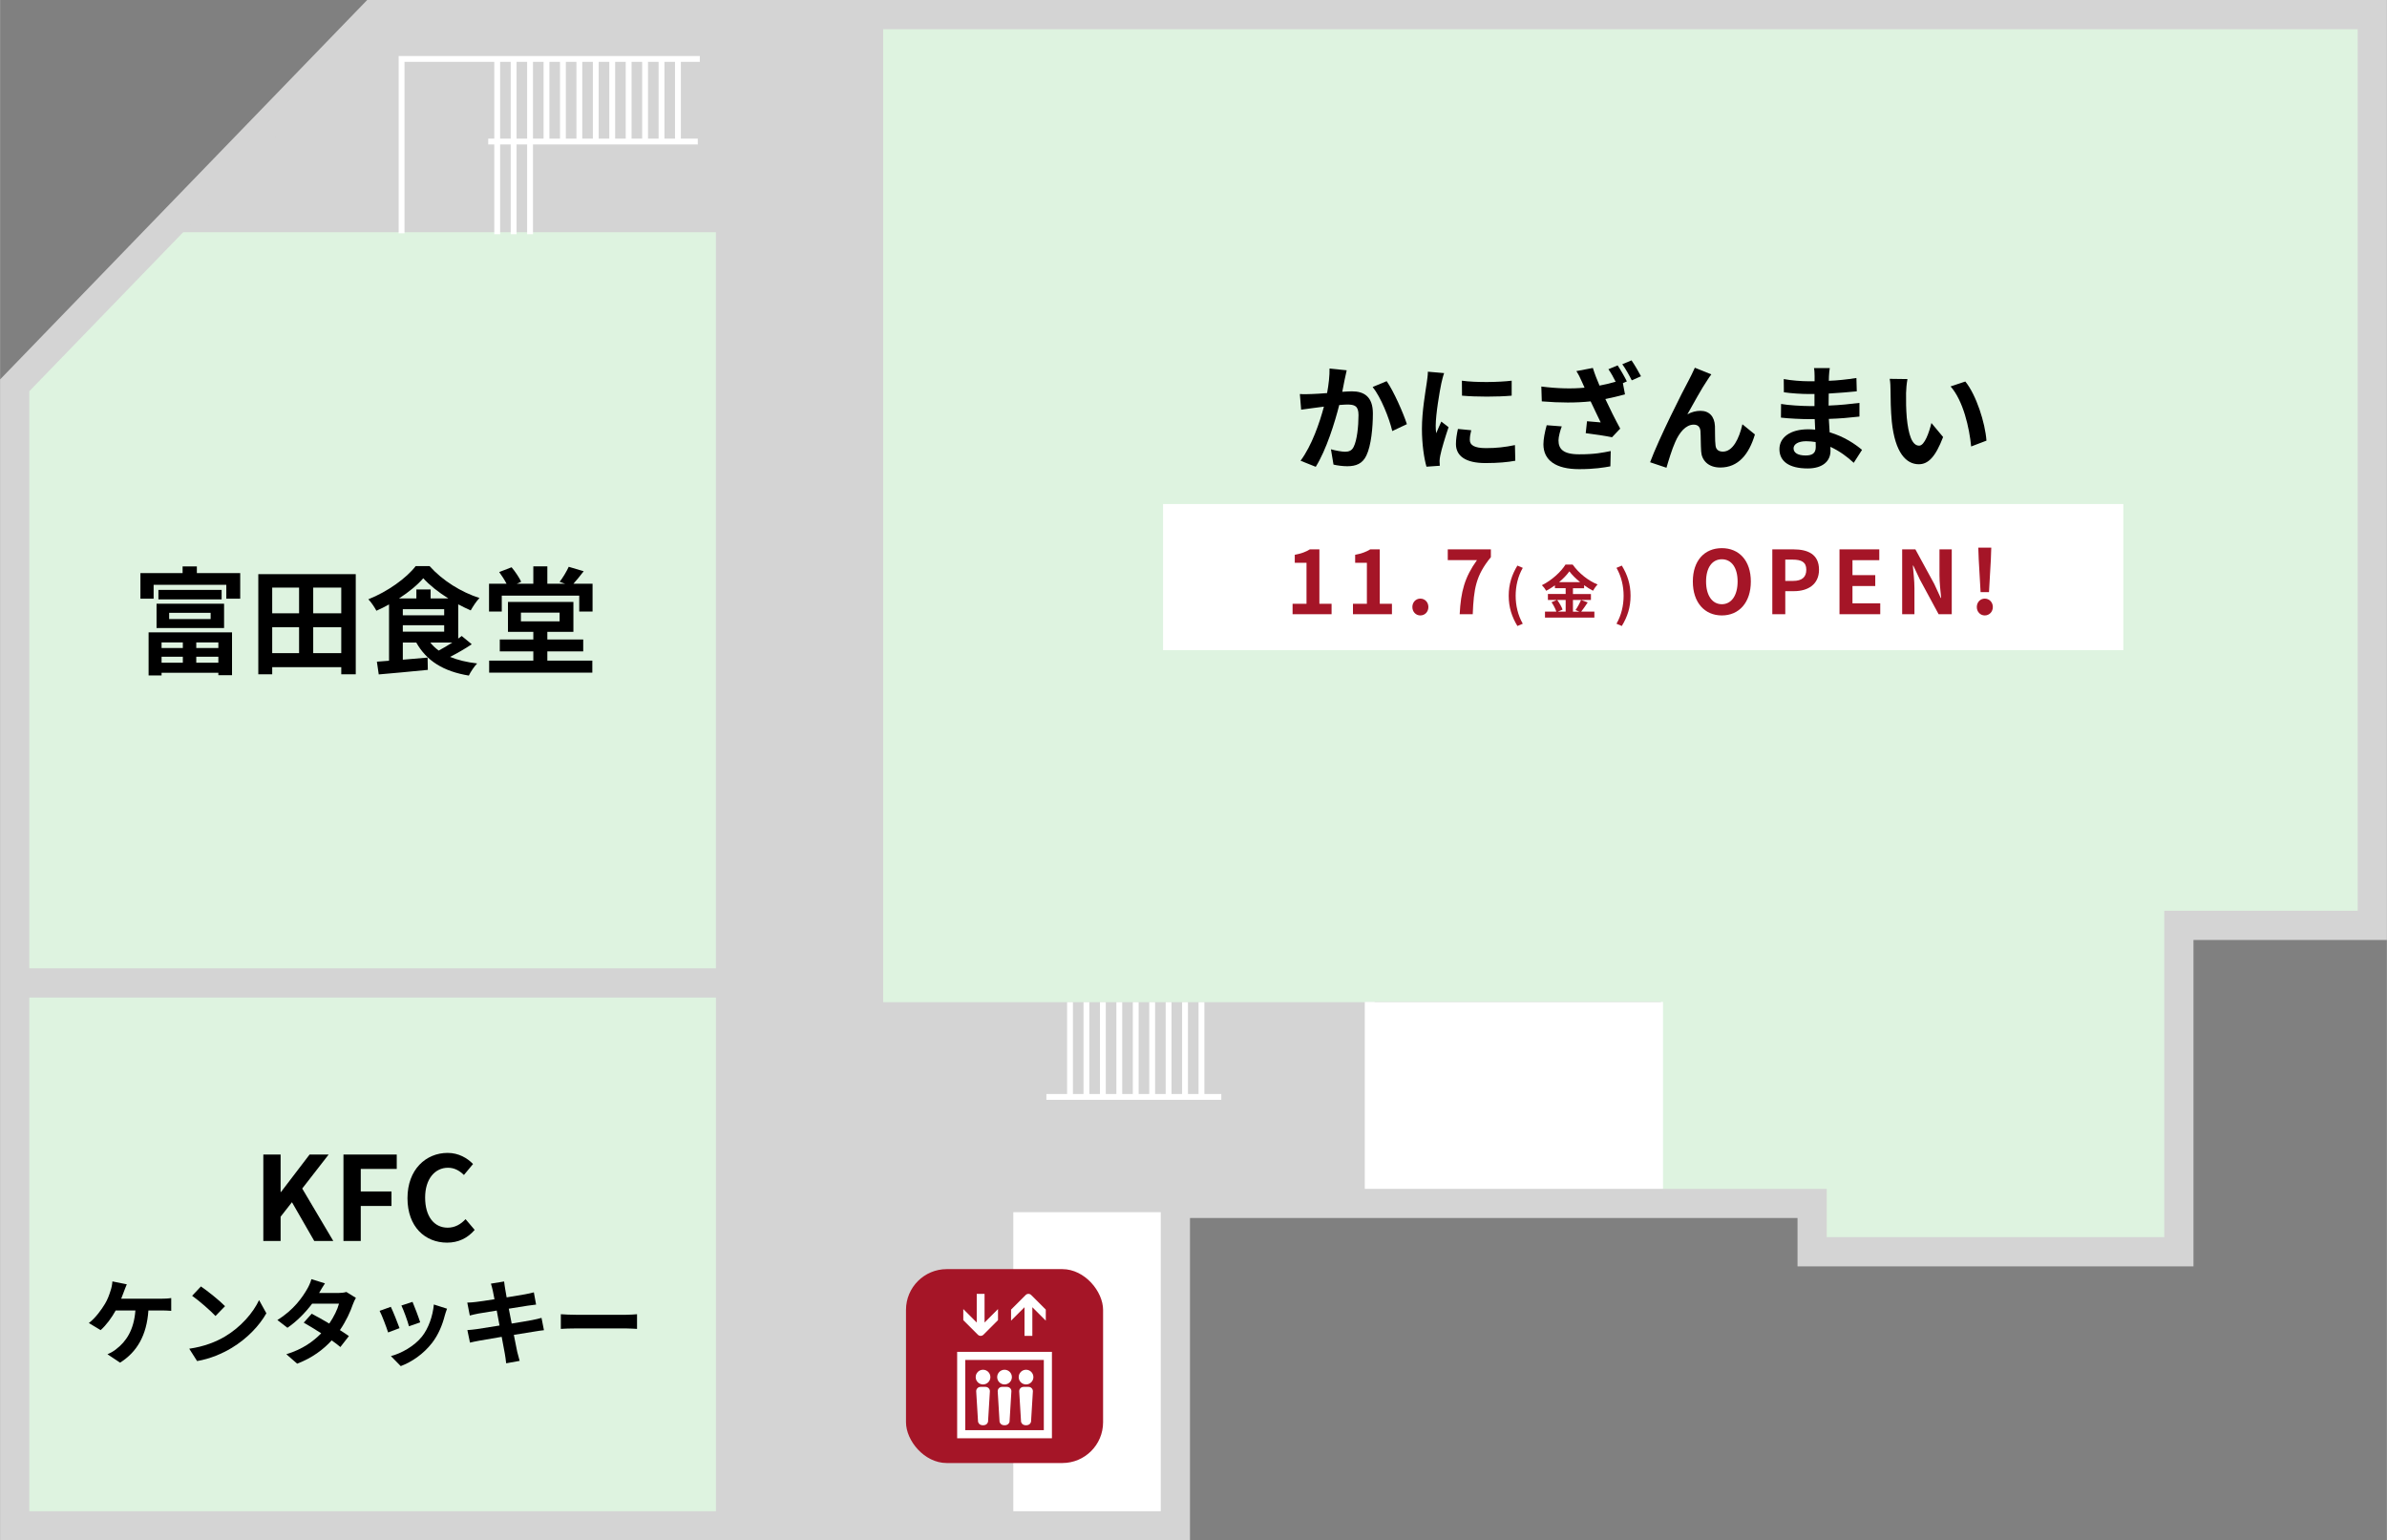 <?xml version="1.0" encoding="UTF-8"?><svg id="_レイヤー_2" xmlns="http://www.w3.org/2000/svg" width="408.6" height="263.7" viewBox="0 0 408.609 263.724"><rect x="0" y="0" width="408.609" height="263.724" fill="#808080" stroke="none"/><defs><style>.cls-1{fill:#a51527;}.cls-2{fill:#fff;}.cls-3{fill:#def3e0;}.cls-4{fill:#d4d4d4;}</style></defs><g id="_レイヤー_1-2"><polygon class="cls-4" points="151.804 171.782 151.804 2.782 126.804 2.782 123.804 2.782 63.804 2.782 27.804 39.782 2.804 65.782 2.804 164.782 2.804 260.782 123.804 260.782 134.804 260.782 151.804 260.782 174.804 260.782 174.804 205.782 233.804 205.782 233.804 171.782 151.804 171.782"/><path class="cls-4" d="M176.304,262.282H1.304V65.178l25.419-26.436L63.171,1.282h90.133v169h82v37h-59v55ZM4.304,259.282h169v-55h59v-31h-82V4.282h-85.867L28.879,40.828l-24.575,25.558v192.896Z"/><rect class="cls-2" x="171.956" y="206.029" width="29.243" height="55.194"/><rect class="cls-3" x="2.5" y="168.282" width="120.048" height="92.941"/><polygon class="cls-3" points="122.548 168.282 2.5 168.282 2.5 65.973 27.337 39.756 122.548 39.756 122.548 168.282"/><polygon class="cls-3" points="405.764 2.155 311.933 2.155 311.933 2.845 151.18 2.845 151.18 171.579 284.336 171.579 284.336 205.684 309.863 205.684 309.863 213.963 372.647 213.963 372.647 167.738 372.647 158.079 405.764 158.079 405.764 2.155"/><rect class="cls-2" x="233.626" y="171.533" width="51.055" height="34.496"/><path class="cls-4" d="M203.7,263.724H0V64.962L62.843,0h345.766v160.924h-33.117v55.884h-67.783v-8.279h-104.009v55.194ZM5,258.724h193.7v-55.194h114.009v8.279h57.783v-55.884h33.117V5H64.963L5,66.985v191.739Z"/><rect class="cls-4" x="161.874" y="204.529" width="39.326" height="3"/><rect class="cls-4" x="170.456" y="206.029" width="3" height="55.194"/><polygon class="cls-2" points="69.233 39.941 68.233 39.941 68.233 9.589 119.788 9.589 119.788 10.589 69.233 10.589 69.233 39.941"/><rect class="cls-2" x="83.566" y="23.733" width="35.876" height="1"/><rect class="cls-2" x="115.546" y="10.089" width="1" height="14.144"/><rect class="cls-2" x="112.733" y="10.089" width="1" height="14.144"/><rect class="cls-2" x="109.92" y="10.089" width="1" height="14.144"/><rect class="cls-2" x="107.107" y="10.089" width="1" height="14.144"/><rect class="cls-2" x="104.294" y="10.089" width="1" height="14.144"/><rect class="cls-2" x="101.481" y="10.089" width="1" height="14.144"/><rect class="cls-2" x="98.668" y="10.089" width="1" height="14.144"/><rect class="cls-2" x="95.855" y="10.089" width="1" height="14.144"/><rect class="cls-2" x="93.042" y="10.089" width="1" height="14.144"/><rect class="cls-2" x="90.229" y="10.089" width="1" height="30.012"/><rect class="cls-2" x="87.417" y="10.089" width="1" height="30.012"/><rect class="cls-2" x="84.604" y="10.089" width="1" height="30.012"/><rect class="cls-2" x="179.122" y="187.292" width="29.941" height="1"/><rect class="cls-2" x="205.167" y="171.579" width="1" height="16.213"/><rect class="cls-2" x="202.354" y="171.579" width="1" height="16.213"/><rect class="cls-2" x="199.542" y="171.579" width="1" height="16.213"/><rect class="cls-2" x="196.728" y="171.579" width="1" height="16.213"/><rect class="cls-2" x="193.916" y="171.579" width="1" height="16.213"/><rect class="cls-2" x="191.102" y="171.579" width="1" height="16.213"/><rect class="cls-2" x="188.289" y="171.579" width="1" height="16.213"/><rect class="cls-2" x="185.476" y="171.579" width="1" height="16.213"/><rect class="cls-2" x="182.663" y="171.579" width="1" height="16.213"/><path d="M230.531,63.396c-.119.52-.26,1.14-.359,1.64-.101.6-.26,1.32-.4,2.041.66-.04,1.26-.08,1.66-.08,2.101,0,3.581.94,3.581,3.781,0,2.34-.28,5.501-1.12,7.222-.66,1.38-1.761,1.82-3.262,1.82-.76,0-1.699-.12-2.359-.28l-.44-2.621c.761.22,1.9.42,2.421.42.66,0,1.18-.2,1.48-.86.56-1.1.819-3.46.819-5.421,0-1.581-.681-1.801-1.94-1.801-.32,0-.8.04-1.359.08-.761,3.001-2.201,7.662-4.021,10.583l-2.601-1.041c1.94-2.601,3.28-6.561,4.001-9.262-.7.08-1.32.16-1.701.22-.56.06-1.58.2-2.199.3l-.221-2.681c.721.06,1.381.02,2.101,0,.62-.02,1.56-.08,2.561-.16.28-1.521.44-2.961.42-4.201l2.94.3ZM237.373,65.257c1.2,1.7,2.86,5.481,3.461,7.361l-2.501,1.18c-.521-2.2-1.94-5.781-3.36-7.542l2.4-1Z"/><path d="M247.21,63.876c-.16.4-.4,1.4-.48,1.76-.279,1.32-.96,5.281-.96,7.262,0,.38.021.86.08,1.28.28-.7.601-1.36.88-2l1.24.96c-.561,1.661-1.221,3.801-1.42,4.861-.061.28-.12.72-.12.92.021.22.021.54.04.82l-2.281.16c-.399-1.38-.779-3.801-.779-6.481,0-2.98.6-6.321.82-7.842.08-.56.199-1.32.199-1.94l2.781.24ZM251.851,73.659c-.16.64-.24,1.12-.24,1.66,0,.88.761,1.4,2.762,1.4,1.779,0,3.24-.16,4.961-.52l.06,2.68c-1.28.24-2.881.4-5.121.4-3.421,0-5.041-1.24-5.041-3.261,0-.82.14-1.661.34-2.581l2.28.22ZM258.773,65.177v2.561c-2.441.22-6.021.22-8.502,0l-.02-2.561c2.439.34,6.381.26,8.521,0Z"/><path d="M276.913,62.556c.5.74,1.22,2,1.58,2.741l-.681.3.361,1.92c-1.021.28-2.182.56-3.361.8.74,1.6,1.68,3.48,2.541,5.061l-1.4,1.48c-1.061-.22-3.021-.521-4.502-.7l.221-2.041c.68.06,1.74.16,2.34.2-.459-1-1.16-2.361-1.72-3.601-2.44.26-5.222.26-8.362,0l-.08-2.541c2.842.36,5.302.4,7.402.2l-.42-.94c-.36-.8-.541-1.2-.98-1.9l2.82-.54c.32,1.041.7,1.98,1.141,3.021.96-.18,1.881-.4,2.76-.66-.359-.72-.82-1.561-1.24-2.141l1.581-.66ZM267.351,72.999c-.261.66-.561,1.8-.561,2.38,0,1.44.74,2.4,3.541,2.4,2.76,0,3.961-.28,5.4-.56l-.06,2.621c-1.101.2-2.741.48-5.341.48-3.981,0-6.122-1.5-6.122-4.261,0-.88.24-2.121.561-3.261l2.581.2ZM279.292,61.696c.521.76,1.261,2.021,1.621,2.721l-1.58.7c-.421-.84-1.061-2-1.621-2.761l1.58-.66Z"/><path d="M292.312,65.017c-.98,1.42-2.48,4.181-3.461,5.921.74-.42,1.5-.6,2.26-.6,1.48,0,2.381.96,2.461,2.601.04.88-.02,2.48.1,3.301.061.78.601,1.08,1.261,1.08,1.7,0,2.78-2.221,3.341-4.681l2.141,1.74c-1.021,3.421-2.861,5.662-5.922,5.662-2.16,0-3.201-1.32-3.281-2.761-.079-1.06-.059-2.681-.119-3.481-.061-.7-.44-1.1-1.16-1.1-1.36,0-2.461,1.36-3.161,2.98-.54,1.161-1.2,3.361-1.5,4.401l-2.801-.94c1.46-3.961,5.642-12.283,6.682-14.163.26-.54.62-1.18.979-2.021l2.821,1.14c-.2.24-.421.601-.64.92Z"/><path d="M317.333,79.24c-1.06-1-2.421-2.021-4.001-2.741.02.26.02.5.02.7,0,1.7-1.279,3-3.9,3-3.16,0-4.841-1.2-4.841-3.301,0-2,1.841-3.4,4.901-3.4.42,0,.82.02,1.22.06-.04-.6-.06-1.22-.08-1.8h-1.021c-1.16,0-3.44-.1-4.761-.26l.021-2.34c1.141.22,3.721.36,4.781.36h.939v-2.061h-.939c-1.261,0-3.161-.12-4.301-.3l-.021-2.261c1.24.24,3.081.38,4.301.38h.979v-.9c0-.36-.02-.98-.1-1.36h2.701c-.061.4-.12.9-.141,1.4l-.02.78c1.54-.06,3-.22,4.721-.48l.061,2.28c-1.301.12-2.9.28-4.801.38l-.021,2.061c2.001-.08,3.661-.26,5.28-.46v2.34c-1.779.2-3.32.34-5.24.4.04.74.08,1.54.14,2.3,2.501.72,4.401,2.041,5.542,3l-1.421,2.221ZM310.811,75.679c-.521-.08-1.06-.14-1.62-.14-1.4,0-2.16.54-2.16,1.22,0,.74.699,1.22,2.061,1.22,1.06,0,1.74-.32,1.74-1.46,0-.22,0-.5-.021-.84Z"/><path d="M326.291,67.297c-.021,1.28,0,2.78.119,4.201.281,2.86.881,4.801,2.121,4.801.939,0,1.721-2.32,2.1-3.88l2.001,2.4c-1.32,3.44-2.561,4.661-4.161,4.661-2.16,0-4.061-1.96-4.621-7.281-.18-1.82-.22-4.121-.22-5.341,0-.56-.021-1.4-.14-2l3.041.04c-.141.7-.24,1.86-.24,2.401ZM340.053,75.439l-2.62,1c-.301-3.181-1.361-7.842-3.521-10.282l2.521-.84c1.88,2.3,3.401,7.082,3.621,10.122Z"/><path d="M45.064,197.661h2.961v6.421h.06l4.901-6.421h3.261l-4.521,5.821,5.321,8.982h-3.26l-3.821-6.642-1.94,2.481v4.161h-2.961v-14.803Z"/><path d="M58.784,197.661h9.122v2.46h-6.161v3.861h5.261v2.48h-5.261v6.001h-2.961v-14.803Z"/><path d="M69.744,205.122c0-4.881,3.141-7.741,6.882-7.741,1.88,0,3.38.9,4.341,1.9l-1.561,1.88c-.74-.72-1.6-1.24-2.721-1.24-2.24,0-3.92,1.92-3.92,5.101,0,3.221,1.52,5.161,3.861,5.161,1.26,0,2.26-.6,3.061-1.46l1.56,1.84c-1.22,1.42-2.8,2.181-4.721,2.181-3.741,0-6.782-2.681-6.782-7.622Z"/><path d="M41.108,98.117v4.381h-2.38v-2.38h-12.443v2.38h-2.26v-4.381h7.221v-1.141h2.441v1.141h7.421ZM25.424,108.259h14.283v7.341h-2.34v-.42h-9.722v.46h-2.221v-7.381ZM26.785,103.358h11.562v4.161h-11.562v-4.161ZM37.927,100.998v1.621h-10.822v-1.621h10.822ZM27.645,109.979v.96h3.641v-.96h-3.641ZM31.286,113.46v-1.021h-3.641v1.021h3.641ZM28.945,105.979h7.102v-1.06h-7.102v1.06ZM37.367,109.979h-3.781v.96h3.781v-.96ZM37.367,113.46v-1.021h-3.781v1.021h3.781Z"/><path d="M60.888,98.297v17.144h-2.48v-1.22h-11.822v1.22h-2.381v-17.144h16.684ZM46.585,100.598v4.401h4.601v-4.401h-4.601ZM46.585,111.82h4.601v-4.441h-4.601v4.441ZM58.407,100.598h-4.801v4.401h4.801v-4.401ZM58.407,111.82v-4.441h-4.801v4.441h4.801Z"/><path d="M80.748,110.3c-1.141.76-2.481,1.54-3.721,2.16,1.32.54,2.861.92,4.641,1.121-.48.5-1.12,1.44-1.42,2.08-4.361-.72-7.241-2.521-9.002-5.661h-2.3v2.941l4.241-.36.04,2.101c-2.96.3-6.101.58-8.402.78l-.32-2.181c.62-.04,1.32-.1,2.081-.16v-9.642c-.7.4-1.44.76-2.161,1.081-.3-.561-.9-1.48-1.38-1.96,3.281-1.3,6.521-3.621,8.102-5.681h2.38c2.24,2.5,5.421,4.461,8.542,5.461-.56.58-1.1,1.42-1.5,2.121-.7-.3-1.42-.66-2.141-1.041v5.861c.22-.14.42-.3.6-.44l1.721,1.42ZM76.747,102.458c-1.701-1.06-3.261-2.301-4.301-3.461-.98,1.141-2.461,2.361-4.161,3.461h2.98v-1.541h2.441v1.541h3.041ZM68.945,105.338h7.082v-1.04h-7.082v1.04ZM68.945,108.139h7.082v-1.1h-7.082v1.1ZM73.646,110c.4.52.88.96,1.44,1.38.74-.4,1.581-.88,2.341-1.38h-3.781Z"/><path d="M101.428,99.938v4.761h-2.28v-2.72h-13.263v2.72h-2.181v-4.761h3c-.34-.66-.82-1.4-1.26-2l2.121-.82c.64.76,1.32,1.78,1.641,2.48l-.76.34h2.84v-2.98h2.401v2.98h3.061l-.96-.32c.56-.72,1.2-1.8,1.561-2.581l2.561.76c-.6.78-1.22,1.541-1.76,2.141h3.28ZM93.687,113.1h7.702v2.061h-17.664v-2.061h7.562v-1.58h-5.741v-2.041h5.741v-1.3h-4.341v-5.121h11.203v5.121h-4.461v1.3h6.141v2.041h-6.141v1.58ZM89.166,106.379h6.621v-1.5h-6.621v1.5Z"/><path d="M27.633,222.341c.416,0,1.136-.016,1.665-.112v2.193c-.592-.064-1.296-.064-1.665-.064h-2.241c-.288,4.258-1.953,7.107-4.85,8.932l-2.161-1.44c.576-.24,1.153-.576,1.521-.896,1.681-1.281,3.009-3.25,3.265-6.595h-3.377c-.64,1.168-1.617,2.529-2.577,3.361l-2.017-1.216c1.136-.849,2.161-2.289,2.769-3.297.448-.736.736-1.569.928-2.177.176-.497.304-1.104.336-1.649l2.465.496c-.176.4-.384.96-.512,1.297-.128.336-.272.752-.448,1.168h6.899Z"/><path d="M38.511,228.807c2.721-1.617,4.818-4.065,5.826-6.227l1.249,2.257c-1.216,2.161-3.345,4.37-5.922,5.923-1.617.976-3.682,1.873-5.938,2.257l-1.344-2.113c2.497-.353,4.578-1.168,6.13-2.097ZM38.511,223.621l-1.633,1.681c-.832-.896-2.833-2.641-4.001-3.458l1.504-1.601c1.121.752,3.202,2.417,4.13,3.377Z"/><path d="M60.914,222.197c-.176.304-.384.736-.528,1.136-.417,1.232-1.153,2.849-2.209,4.386.592.368,1.136.736,1.537,1.024l-1.457,1.873c-.384-.336-.896-.72-1.489-1.136-1.425,1.553-3.313,2.993-5.906,3.986l-1.857-1.617c2.833-.865,4.642-2.225,5.971-3.585-1.089-.705-2.177-1.361-2.994-1.825l1.361-1.521c.848.432,1.937,1.041,3.009,1.681.784-1.136,1.424-2.449,1.665-3.409h-4.594c-1.121,1.489-2.609,3.025-4.226,4.13l-1.729-1.329c2.817-1.729,4.306-3.922,5.106-5.314.24-.384.576-1.12.72-1.681l2.321.72c-.384.561-.8,1.297-.993,1.633l-.016.016h3.281c.496,0,1.04-.064,1.393-.176l1.632,1.009Z"/><path d="M68.382,227.383l-1.953.736c-.272-.865-1.073-2.993-1.457-3.698l1.92-.688c.4.816,1.168,2.753,1.489,3.649ZM76.514,224.053c-.192.512-.288.849-.384,1.168-.416,1.617-1.088,3.281-2.177,4.69-1.489,1.921-3.49,3.266-5.362,3.97l-1.681-1.713c1.761-.464,3.986-1.681,5.314-3.345,1.089-1.36,1.857-3.489,2.033-5.49l2.257.72ZM71.92,226.39l-1.921.672c-.192-.784-.896-2.721-1.296-3.553l1.905-.625c.304.688,1.088,2.769,1.312,3.505Z"/><path d="M93.106,227.735c-.417.032-1.073.144-1.681.24-.769.128-2.065.336-3.474.56.256,1.312.48,2.385.576,2.881.112.48.272,1.056.417,1.568l-2.305.416c-.08-.608-.128-1.152-.224-1.616-.08-.464-.288-1.569-.544-2.914-1.633.272-3.138.528-3.826.656-.688.128-1.232.24-1.601.336l-.448-2.145c.432-.016,1.152-.112,1.665-.176.736-.112,2.225-.352,3.842-.608l-.48-2.561c-1.409.224-2.641.432-3.137.512-.56.112-.992.208-1.473.336l-.432-2.209c.512-.016.993-.048,1.489-.112.56-.064,1.792-.24,3.169-.464-.128-.672-.24-1.2-.288-1.457-.096-.448-.208-.832-.32-1.216l2.257-.368c.048.32.096.864.176,1.249.032.224.128.752.256,1.473,1.36-.224,2.577-.417,3.153-.528.512-.096,1.121-.224,1.504-.336l.384,2.097c-.352.032-.992.128-1.473.192l-3.201.512.496,2.545c1.441-.24,2.753-.448,3.474-.592.624-.128,1.216-.256,1.632-.384l.417,2.113Z"/><path d="M95.997,224.998c.576.048,1.745.096,2.577.096h8.595c.736,0,1.457-.064,1.873-.096v2.513c-.384-.016-1.201-.08-1.873-.08h-8.595c-.913,0-1.985.032-2.577.08v-2.513Z"/><rect class="cls-1" x="155.086" y="217.278" width="33.74" height="33.196" rx="6.976" ry="6.976"/><path class="cls-2" d="M168.71,237.44h-.869c-.406,0-.738.332-.738.737l.316,5.216s.092.619.856.619c.764,0,.856-.619.856-.619l.316-5.216c0-.405-.332-.737-.738-.737Z"/><path class="cls-2" d="M168.275,237.02c.694,0,1.258-.563,1.258-1.257s-.563-1.258-1.258-1.258c-.695,0-1.258.563-1.258,1.258s.563,1.257,1.258,1.257Z"/><path class="cls-2" d="M172.391,237.44h-.869c-.405,0-.737.332-.737.737l.316,5.216s.092.619.856.619c.764,0,.856-.619.856-.619l.316-5.216c0-.405-.332-.737-.738-.737Z"/><path class="cls-2" d="M171.956,237.02c.695,0,1.258-.563,1.258-1.257s-.563-1.258-1.258-1.258c-.695,0-1.258.563-1.258,1.258s.563,1.257,1.258,1.257Z"/><path class="cls-2" d="M176.072,237.44h-.869c-.406,0-.738.332-.738.737l.316,5.216s.092.619.856.619c.764,0,.856-.619.856-.619l.316-5.216c0-.405-.332-.737-.737-.737Z"/><path class="cls-2" d="M175.638,237.02c.694,0,1.257-.563,1.257-1.257s-.563-1.258-1.257-1.258c-.695,0-1.258.563-1.258,1.258s.563,1.257,1.258,1.257Z"/><path class="cls-2" d="M163.844,231.441v14.795h16.224v-14.795h-16.224ZM178.681,244.849h-13.449v-12.02h13.449v12.02Z"/><path class="cls-2" d="M168.339,228.51l2.499-2.499v-1.894l-2.303,2.303v-4.905h-1.339l0,4.905-2.302-2.303-0,1.894,2.499,2.499c.261.261.685.261.947-.001Z"/><path class="cls-2" d="M175.377,228.706h1.339l-0-4.905,2.302,2.302 0-1.894-2.499-2.499c-.261-.261-.685-.261-.947,0l-2.499,2.499v1.894l2.303-2.303v4.905Z"/><rect class="cls-4" x="2.5" y="165.782" width="120.804" height="5"/><rect class="cls-2" x="199.093" y="86.292" width="164.392" height="25.013"/><path class="cls-1" d="M221.267,103.369h2.385v-7.02h-2.01v-1.365c1.11-.21,1.875-.495,2.58-.93h1.635v9.314h2.086v1.785h-6.676v-1.785Z"/><path class="cls-1" d="M231.603,103.369h2.385v-7.02h-2.01v-1.365c1.109-.21,1.875-.495,2.58-.93h1.635v9.314h2.084v1.785h-6.674v-1.785Z"/><path class="cls-1" d="M241.773,103.924c0-.81.584-1.44,1.364-1.44.796,0,1.38.63,1.38,1.44s-.584,1.44-1.38,1.44c-.78,0-1.364-.63-1.364-1.44Z"/><path class="cls-1" d="M252.828,95.899h-4.995v-1.845h7.38v1.335c-2.58,3.15-2.926,5.415-3.105,9.765h-2.234c.195-3.855.84-6.315,2.955-9.254Z"/><path class="cls-1" d="M258.267,101.996c0-1.989.55-3.628,1.489-5.167l.919.39c-.84,1.459-1.219,3.148-1.219,4.777,0,1.649.379,3.328,1.219,4.787l-.919.39c-.939-1.549-1.489-3.168-1.489-5.177Z"/><path class="cls-1" d="M271.792,103.135c-.379.55-.77,1.16-1.119,1.579h2.259v1.02h-8.455v-1.02h1.948c-.149-.45-.479-1.119-.829-1.609l.909-.39h-1.529v-1.02h3.039v-.99h-1.84v-.49c-.469.34-.979.66-1.488.93-.15-.28-.48-.709-.74-.959,1.699-.83,3.299-2.329,4.038-3.528h1.229c1.079,1.509,2.688,2.768,4.268,3.408-.3.3-.57.7-.789,1.07-.5-.26-1.02-.59-1.52-.95v.52h-1.909v.99h3.078v1.02h-3.078v1.999h1.089l-.648-.27c.329-.47.729-1.2.949-1.729l1.139.419ZM266.566,102.715c.379.51.77,1.189.92,1.649l-.82.35h1.35v-1.999h-1.449ZM270.494,99.667c-.74-.6-1.399-1.25-1.84-1.849-.43.6-1.049,1.25-1.768,1.849h3.607Z"/><path class="cls-1" d="M276.716,106.783c.84-1.459,1.221-3.138,1.221-4.787,0-1.629-.381-3.318-1.221-4.777l.91-.39c.949,1.539,1.499,3.178,1.499,5.167,0,2.009-.55,3.628-1.499,5.177l-.91-.39Z"/><path class="cls-1" d="M289.787,99.559c0-3.615,2.025-5.715,4.965-5.715,2.94,0,4.965,2.115,4.965,5.715,0,3.6-2.024,5.805-4.965,5.805-2.939,0-4.965-2.205-4.965-5.805ZM297.452,99.559c0-2.385-1.05-3.81-2.7-3.81-1.649,0-2.699,1.425-2.699,3.81,0,2.37,1.05,3.885,2.699,3.885,1.65,0,2.7-1.515,2.7-3.885Z"/><path class="cls-1" d="M303.392,94.054h3.645c2.46,0,4.35.855,4.35,3.48,0,2.535-1.904,3.675-4.289,3.675h-1.485v3.945h-2.22v-11.1ZM306.947,99.454c1.529,0,2.265-.645,2.265-1.92,0-1.29-.81-1.725-2.34-1.725h-1.26v3.645h1.335Z"/><path class="cls-1" d="M314.896,94.054h6.811v1.845h-4.59v2.564h3.9v1.86h-3.9v2.97h4.755v1.86h-6.976v-11.1Z"/><path class="cls-1" d="M325.622,94.054h2.265l3.225,5.91,1.111,2.4h.074c-.119-1.155-.285-2.625-.285-3.885v-4.425h2.1v11.1h-2.25l-3.209-5.94-1.125-2.385h-.075c.104,1.2.271,2.595.271,3.87v4.455h-2.101v-11.1Z"/><path class="cls-1" d="M338.402,103.924c0-.81.585-1.44,1.365-1.44.779,0,1.379.63,1.379,1.44s-.6,1.44-1.379,1.44c-.78,0-1.365-.63-1.365-1.44ZM338.732,95.839l-.075-2.085h2.22l-.074,2.085-.316,5.535h-1.439l-.314-5.535Z"/></g></svg>
